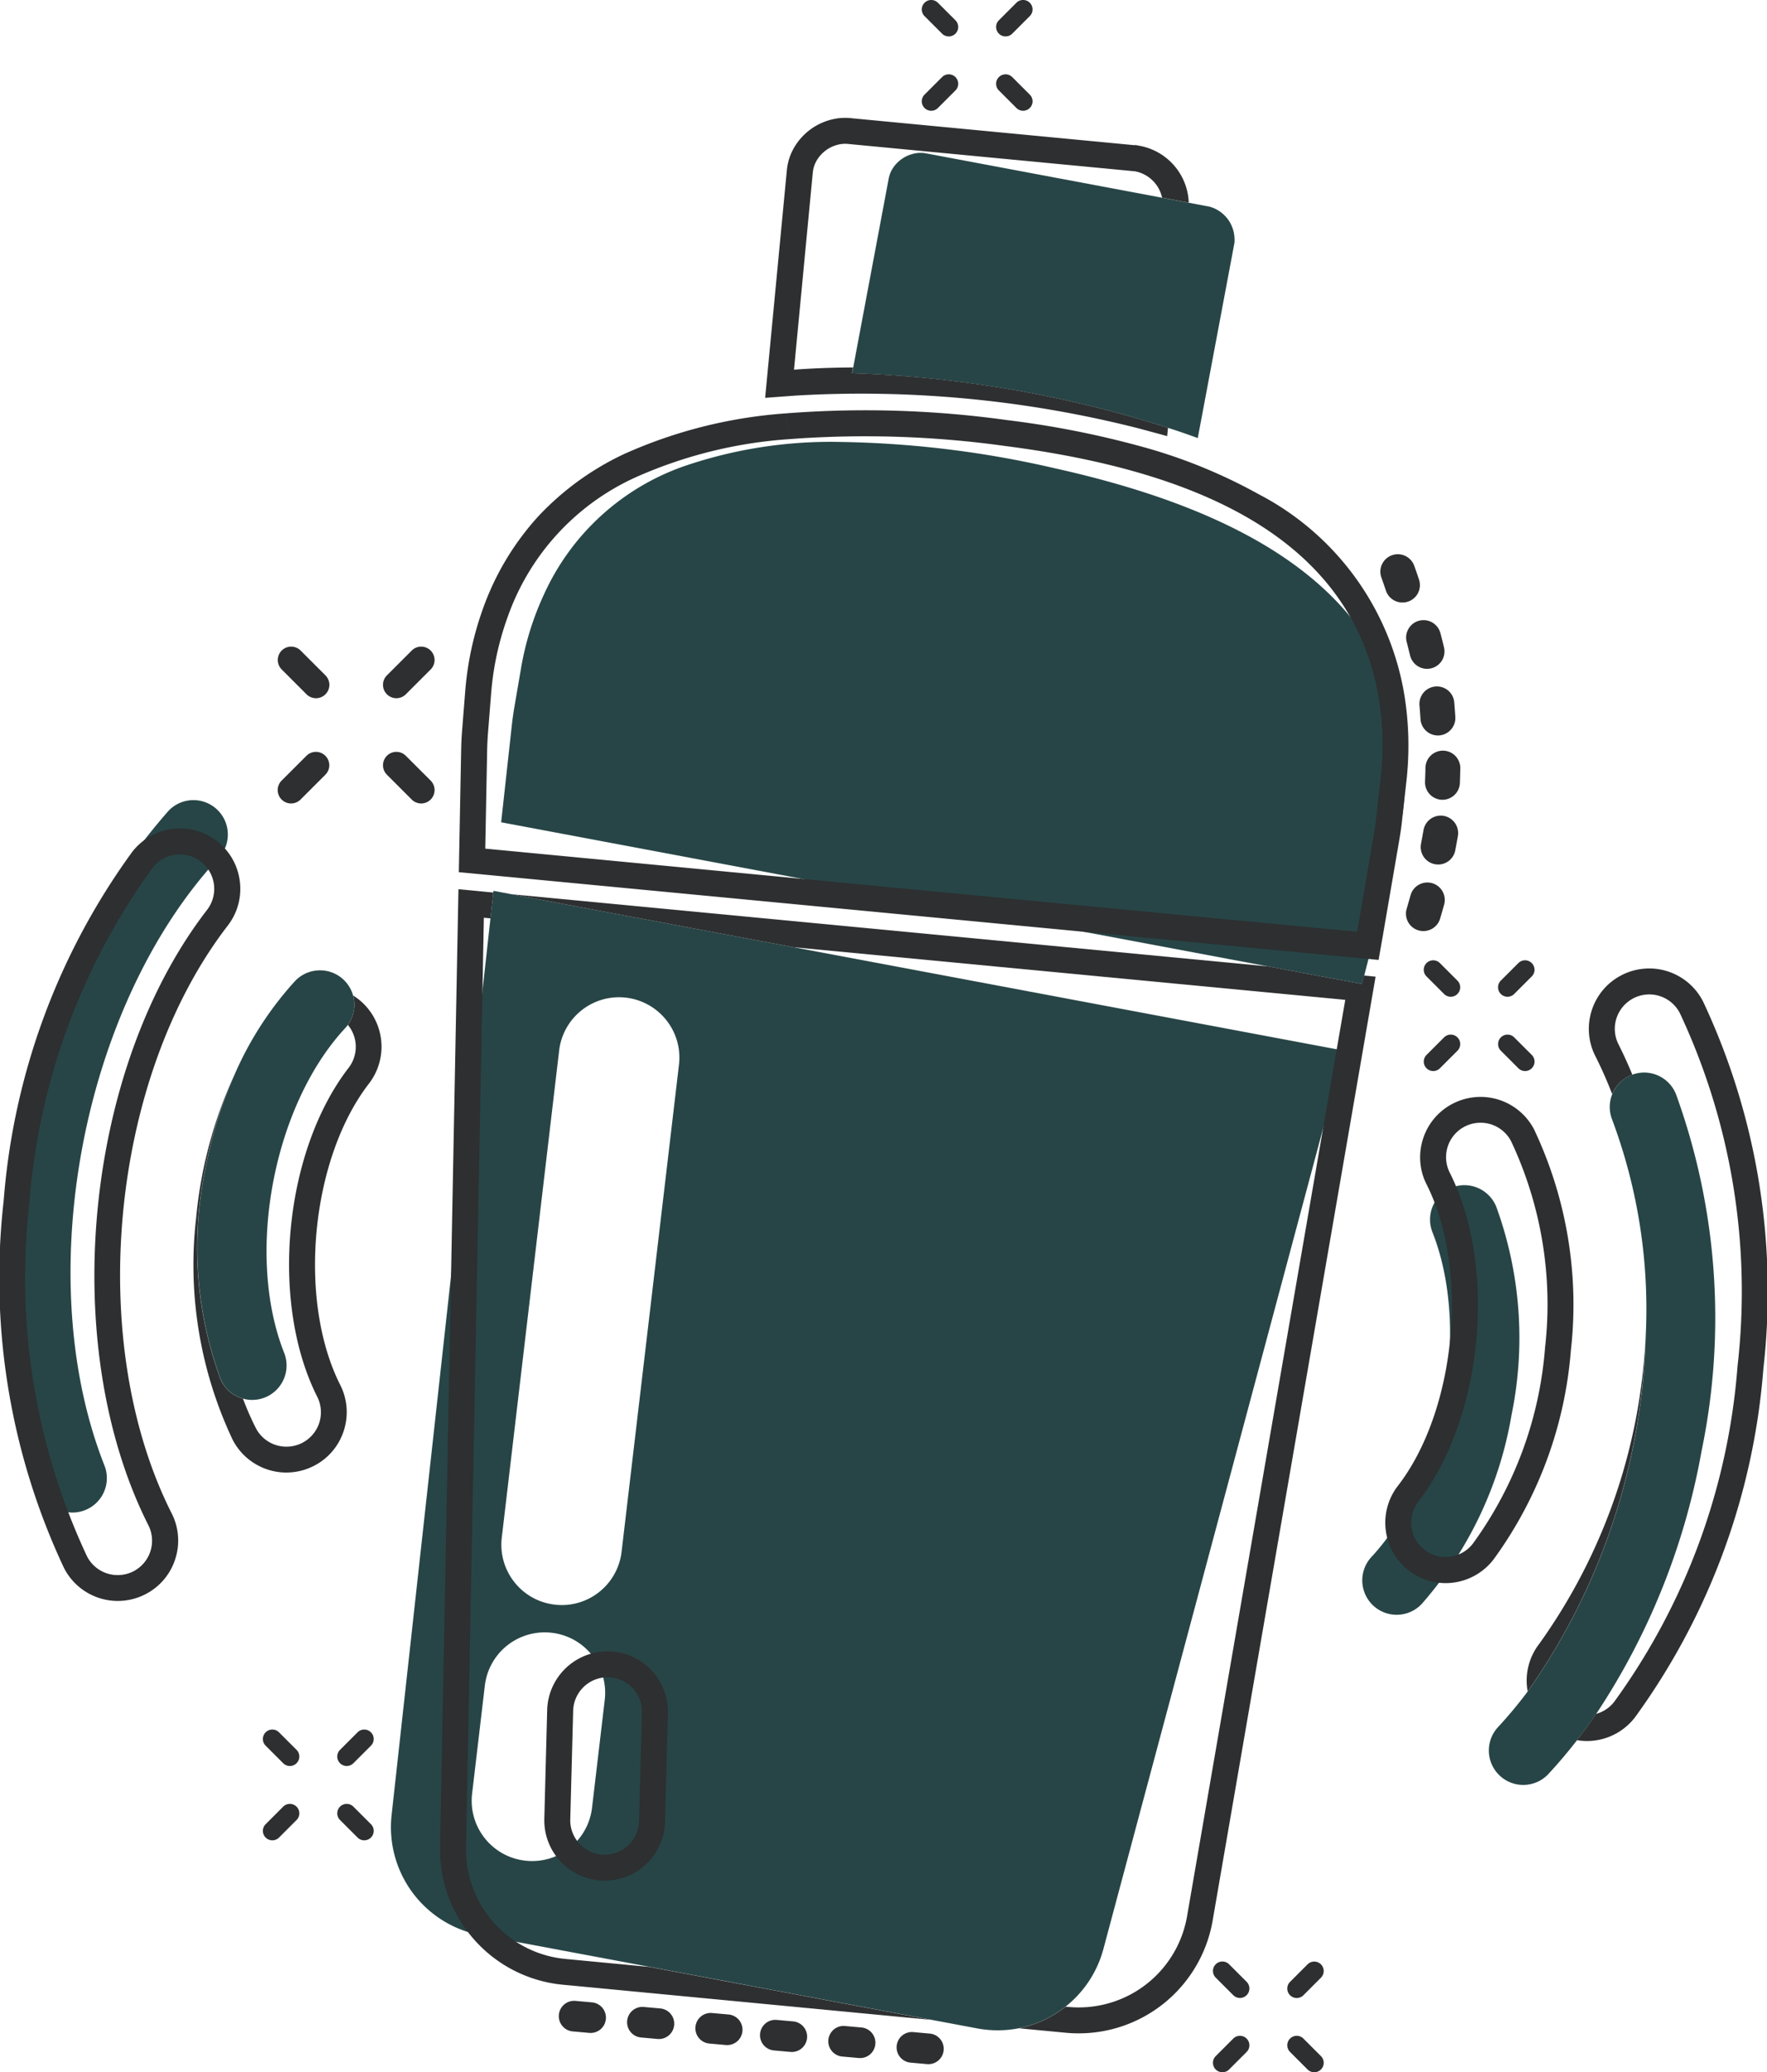 <svg xmlns="http://www.w3.org/2000/svg" width="84.999" height="99.666" viewBox="0 0 84.999 99.666">
  <g id="ico-4" transform="translate(0 2954.405)">
    <path id="Path_1181" data-name="Path 1181" d="M288.685-1570.578a1.647,1.647,0,0,0-1.125-.442,1.651,1.651,0,0,0-1.213.529,16.346,16.346,0,0,0-2.906,4.508,20.752,20.752,0,0,0-1.405,4.562,18.417,18.417,0,0,0,.725,10.016,1.653,1.653,0,0,0,1.1.987c.045.012.09.023.136.031a1.677,1.677,0,0,0,.3.028,1.653,1.653,0,0,0,.609-.116,1.655,1.655,0,0,0,.93-2.147c-1.873-4.734-.529-11.886,2.935-15.617a1.533,1.533,0,0,0,.128-.156,1.655,1.655,0,0,0,.253-1.413A1.645,1.645,0,0,0,288.685-1570.578Z" transform="translate(-272.167 -1336.717)" fill="#274547"/>
    <path id="Path_1182" data-name="Path 1182" d="M13.207-1810.85a1.655,1.655,0,0,0-.087-2.339,1.65,1.65,0,0,0-1.125-.442,1.65,1.65,0,0,0-1.213.529,31.543,31.543,0,0,0-7.366,15.537,31.542,31.542,0,0,0,1.224,17.151,1.653,1.653,0,0,0,1.235,1.018,1.634,1.634,0,0,0,.3.029,1.647,1.647,0,0,0,.608-.117,1.654,1.654,0,0,0,.93-2.147C4.153-1790.641,6.615-1803.748,13.207-1810.85Z" transform="translate(-2.689 -1102.292)" fill="#274547"/>
    <path id="Path_1183" data-name="Path 1183" d="M1948.854-1263.664a1.654,1.654,0,0,0-1.235-1.018,1.646,1.646,0,0,0-.3-.028,1.651,1.651,0,0,0-.608.116,1.655,1.655,0,0,0-.93,2.147c1.873,4.734.529,11.886-2.934,15.618a1.655,1.655,0,0,0,.087,2.339,1.649,1.649,0,0,0,1.125.442,1.65,1.65,0,0,0,1.213-.529,18.418,18.418,0,0,0,4.311-9.07A18.414,18.414,0,0,0,1948.854-1263.664Z" transform="translate(-1876.875 -1632.694)" fill="#274547"/>
    <path id="Path_1184" data-name="Path 1184" d="M2131.854-1424.234a1.653,1.653,0,0,0-1.234-1.018,1.643,1.643,0,0,0-.3-.028h0a1.642,1.642,0,0,0-.561.1l-.047.018a1.649,1.649,0,0,0-.924.915,1.649,1.649,0,0,0-.006,1.233,26.021,26.021,0,0,1,1.614,10.406v0a31.151,31.151,0,0,1-5.673,17.089,21.1,21.1,0,0,1-1.431,1.72,1.655,1.655,0,0,0,.087,2.339,1.65,1.65,0,0,0,1.126.442,1.651,1.651,0,0,0,1.213-.529q.715-.771,1.377-1.626.476-.613.922-1.266a33.491,33.491,0,0,0,5.067-12.645A31.543,31.543,0,0,0,2131.854-1424.234Z" transform="translate(-2051.231 -1477.541)" fill="#274547"/>
    <path id="Path_1185" data-name="Path 1185" d="M1231.61-2723.032l1.71-9.1v0l.056-.3a.006.006,0,0,0,0,0,1.67,1.67,0,0,0,0-.24,1.64,1.64,0,0,0-1.194-1.489h0l-.284-.054h0l-.711-.134-1.283-.241-11.1-2.086-.257-.048a1.4,1.4,0,0,0-.263-.026l-.061,0h0a1.64,1.64,0,0,0-1.27.721,1.428,1.428,0,0,0-.214.532l-.065.349h0l-1.639,8.723-.051.276a56.147,56.147,0,0,1,15.2,2.626Q1230.916-2723.289,1231.61-2723.032Z" transform="translate(-1173.993 -210.303)" fill="#274547"/>
    <path id="Path_1186" data-name="Path 1186" d="M756.2-2299.491l.9-3.36q.112-.417.2-.841l.372-1.817a14.009,14.009,0,0,0,.264-3.791,11.519,11.519,0,0,0-2.655-6.7c-3.149-3.8-8.644-5.864-14.181-7.095a48.775,48.775,0,0,0-10.3-1.263,21.758,21.758,0,0,0-7.514,1.163,11.6,11.6,0,0,0-6.727,6.123,14,14,0,0,0-1.129,3.625l-.314,1.829q-.073.427-.121.859l-.517,4.693,14.529,2.73,13.55,2.546,8.829,1.659h0l4.5.845.109-.406Z" transform="translate(-690.371 -608.791)" fill="#274547"/>
    <path id="Path_1187" data-name="Path 1187" d="M567.722-1645.424l-.612,5.192a2.891,2.891,0,0,1-.718,1.595,2.909,2.909,0,0,1-1.012.731,2.893,2.893,0,0,1-1.151.238,2.972,2.972,0,0,1-.341-.02c-.067-.008-.134-.018-.2-.03a2.893,2.893,0,0,1-1.8-1.129,2.891,2.891,0,0,1-.547-2.063l.612-5.193a2.9,2.9,0,0,1,2.881-2.563,2.914,2.914,0,0,1,.538.05,2.893,2.893,0,0,1,1.676.972c.044.052.087.106.128.162a2.89,2.89,0,0,1,.471.986A2.9,2.9,0,0,1,567.722-1645.424Zm-1.778-4.57c-.094.009-.19.014-.287.014a2.951,2.951,0,0,1-.341-.02c-.066-.008-.133-.018-.2-.03a2.891,2.891,0,0,1-1.8-1.129,2.892,2.892,0,0,1-.548-2.063l2.76-23.427a2.9,2.9,0,0,1,2.88-2.563h0a2.99,2.99,0,0,1,.342.02,2.909,2.909,0,0,1,2.51,2.332h0a2.9,2.9,0,0,1,.032.891l-1.267,10.758v0l-1.493,12.666a2.9,2.9,0,0,1-1.2,2.029A2.889,2.889,0,0,1,565.944-1649.994Zm10.854-31.625-13.55-2.546-.878-.165-.009.08-.137,1.241-.387,3.507-1.511,13.7-2.858,25.926a5.282,5.282,0,0,0,3.674,5.621,5.3,5.3,0,0,0,.6.149l1.725.324,6.4,1.2,13.549,2.546,2.215.416a5.313,5.313,0,0,0,.98.092,5.213,5.213,0,0,0,1.04-.1,5.292,5.292,0,0,0,2.239-1.04,5.266,5.266,0,0,0,1.819-2.773l10.56-39.433,1.009-3.771-.347-.065Z" transform="translate(-538.631 -1227.23)" fill="#274547"/>
    <path id="Path_1188" data-name="Path 1188" d="M284.5-1534.96a2.912,2.912,0,0,0-.245-.17,1.655,1.655,0,0,1-.253,1.413,1.655,1.655,0,0,1,.035,2.066c-3.112,4.03-3.8,11.274-1.509,15.819a1.655,1.655,0,0,1-.732,2.223,1.645,1.645,0,0,1-.6.171,1.66,1.66,0,0,1-.306,0,1.655,1.655,0,0,1-1.322-.9,14.261,14.261,0,0,1-.612-1.4,1.653,1.653,0,0,1-1.1-.987,18.417,18.417,0,0,1-.725-10.016,20.752,20.752,0,0,1,1.405-4.562,21.3,21.3,0,0,0-1.84,6.935,19.668,19.668,0,0,0,1.757,10.59,2.9,2.9,0,0,0,.975,1.1,2.915,2.915,0,0,0,1.342.478,2.881,2.881,0,0,0,.537,0,2.886,2.886,0,0,0,1.044-.3,2.881,2.881,0,0,0,1.449-1.684,2.882,2.882,0,0,0-.166-2.216c-2.065-4.093-1.42-10.865,1.382-14.494A2.906,2.906,0,0,0,284.5-1534.96Z" transform="translate(-267.268 -1371.396)" fill="#2d2f30"/>
    <path id="Path_1189" data-name="Path 1189" d="M6.411-1737.574a1.647,1.647,0,0,1-.6.171,1.63,1.63,0,0,1-.306,0,1.654,1.654,0,0,1-1.322-.9,31.541,31.541,0,0,1-2.772-16.969,31.541,31.541,0,0,1,5.929-16.14,1.651,1.651,0,0,1,1.16-.637,1.649,1.649,0,0,1,1.161.338,1.655,1.655,0,0,1,.3,2.321c-5.922,7.669-7.188,20.945-2.822,29.6A1.654,1.654,0,0,1,6.411-1737.574Zm4.542-31.055a2.884,2.884,0,0,0,.582-2.144,2.885,2.885,0,0,0-1.105-1.928,2.894,2.894,0,0,0-2.036-.593l.057.622-.057-.622h0a2.913,2.913,0,0,0-2.035,1.117,32.8,32.8,0,0,0-6.183,16.784,32.8,32.8,0,0,0,2.9,17.65,2.906,2.906,0,0,0,.975,1.1,2.916,2.916,0,0,0,1.342.478,2.894,2.894,0,0,0,.537,0,2.885,2.885,0,0,0,1.045-.3,2.883,2.883,0,0,0,1.449-1.684,2.884,2.884,0,0,0-.166-2.216C4.087-1748.622,5.3-1761.3,10.953-1768.629Z" transform="translate(0 -1141.255)" fill="#2d2f30"/>
    <path id="Path_1190" data-name="Path 1190" d="M1983.009-1378.634a18.41,18.41,0,0,1-3.472,9.423,1.65,1.65,0,0,1-1.16.637,1.65,1.65,0,0,1-1.161-.339,1.655,1.655,0,0,1-.3-2.321c3.112-4.03,3.8-11.274,1.509-15.819a1.655,1.655,0,0,1,.732-2.223,1.649,1.649,0,0,1,.6-.171,1.659,1.659,0,0,1,.306,0,1.654,1.654,0,0,1,1.322.9A18.411,18.411,0,0,1,1983.009-1378.634Zm-.514-10.472a2.9,2.9,0,0,0-.975-1.1,2.916,2.916,0,0,0-1.342-.478,2.881,2.881,0,0,0-.537,0,2.9,2.9,0,0,0-1.045.3,2.882,2.882,0,0,0-1.449,1.684,2.883,2.883,0,0,0,.166,2.216c2.065,4.093,1.42,10.865-1.382,14.494a2.885,2.885,0,0,0-.582,2.145,2.885,2.885,0,0,0,1.105,1.928,2.894,2.894,0,0,0,2.036.593,2.912,2.912,0,0,0,2.035-1.117,19.675,19.675,0,0,0,3.727-10.068A19.676,19.676,0,0,0,1982.494-1389.106Z" transform="translate(-1908.687 -1510.953)" fill="#2d2f30"/>
    <path id="Path_1191" data-name="Path 1191" d="M2177.589-1034.8a2.884,2.884,0,0,0-.582,2.144q.01.074.023.147a31.151,31.151,0,0,0,5.672-17.089A27.5,27.5,0,0,1,2177.589-1034.8Z" transform="translate(-2103.544 -1840.547)" fill="#2d2f30"/>
    <path id="Path_1192" data-name="Path 1192" d="M2254.737-1572.206a2.909,2.909,0,0,0-.976-1.1,2.918,2.918,0,0,0-1.342-.478,2.889,2.889,0,0,0-.538,0,2.875,2.875,0,0,0-.536.1,2.89,2.89,0,0,0-.509.2,2.885,2.885,0,0,0-1.449,1.684,2.887,2.887,0,0,0,.166,2.216,19.9,19.9,0,0,1,.81,1.83,1.65,1.65,0,0,1,.924-.915l.047-.018q-.308-.749-.666-1.46a1.654,1.654,0,0,1,.732-2.223,1.644,1.644,0,0,1,.595-.171,1.621,1.621,0,0,1,.306,0,1.655,1.655,0,0,1,1.322.9,31.543,31.543,0,0,1,2.771,16.969,31.537,31.537,0,0,1-5.929,16.14,1.645,1.645,0,0,1-.873.585q-.445.653-.922,1.266a2.915,2.915,0,0,0,.748.028,2.914,2.914,0,0,0,2.035-1.117,32.81,32.81,0,0,0,6.184-16.784A32.8,32.8,0,0,0,2254.737-1572.206Z" transform="translate(-2172.812 -1334.03)" fill="#2d2f30"/>
    <path id="Path_1193" data-name="Path 1193" d="M1109.183-2771.549l1.428.386.039-.4a56.147,56.147,0,0,0-15.2-2.626l.051-.276c-.985.005-1.938.04-2.841.107l.869-9.115h0l.034-.353a1.415,1.415,0,0,1,.165-.55,1.637,1.637,0,0,1,1.2-.833h0l.061-.007a1.425,1.425,0,0,1,.264,0l.26.025,13.266,1.265h0l.287.028h0a1.642,1.642,0,0,1,1.3,1.265l1.283.241a2.839,2.839,0,0,0-.028-.312,2.888,2.888,0,0,0-2.332-2.421l-.2-.038-.056.008-.135-.013-.144-.014h0l-13.124-1.251-.26-.025a2.651,2.651,0,0,0-.5,0c-.043,0-.086.009-.129.015h0a2.907,2.907,0,0,0-.654.177,2.857,2.857,0,0,0-.593.322,2.9,2.9,0,0,0-.864.967,2.653,2.653,0,0,0-.314,1.033l-.034.353-.014.145h0l-.856,8.97-.14,1.472,1.476-.109A54.19,54.19,0,0,1,1109.183-2771.549Z" transform="translate(-1054.466 -162.267)" fill="#2d2f30"/>
    <path id="Path_1194" data-name="Path 1194" d="M698.495-2351.935l-.205,1.843q-.048.43-.121.856l-.8,4.654-41.941-4,.09-4.721q.009-.434.043-.866l.147-1.85a14,14,0,0,1,.8-3.713,11.6,11.6,0,0,1,6.145-6.706,21.756,21.756,0,0,1,7.378-1.838,48.758,48.758,0,0,1,10.376.324c8.3,1.068,16.669,3.943,18.016,12.217A14,14,0,0,1,698.495-2351.935Zm1.035,1.981.205-1.843a15.247,15.247,0,0,0-.089-4.138,13.332,13.332,0,0,0-7.013-9.693,25.337,25.337,0,0,0-5.773-2.329,44.689,44.689,0,0,0-6.3-1.232,49.41,49.41,0,0,0-10.647-.33l.057.622.056.621-.057-.621-.057-.621a22.908,22.908,0,0,0-7.805,1.956,13.51,13.51,0,0,0-4.153,3.024,13.1,13.1,0,0,0-2.624,4.378,15.261,15.261,0,0,0-.869,4.043l-.147,1.85c-.025.312-.04.629-.046.941l-.09,4.72-.022,1.156,1.152.11,41.941,4,1.151.11.2-1.14.8-4.654C699.451-2349.33,699.5-2349.643,699.53-2349.953Z" transform="translate(-632.085 -565.007)" fill="#2d2f30"/>
    <path id="Path_1195" data-name="Path 1195" d="M651.107-1632.31l-13.549-2.546-4.042-.385a5.263,5.263,0,0,1-2.36-.817,5.282,5.282,0,0,1-2.419-4.542l.789-41.181.068-3.537.319.03.137-1.241-.337-.032-1.341-.128-.026,1.347-.331,17.264-.526,27.454a6.51,6.51,0,0,0,1.342,4.093q.149.195.314.379A6.513,6.513,0,0,0,633.4-1634Z" transform="translate(-606.319 -1224.949)" fill="#2d2f30"/>
    <path id="Path_1196" data-name="Path 1196" d="M770.606-1675.124l-4.5-.845h0l-36.395-3.471,13.55,2.546,26.547,2.532-.411,2.379-.662,3.836-6.537,37.859a5.284,5.284,0,0,1-4.723,4.362,5.3,5.3,0,0,1-.984,0l-.135-.013a5.29,5.29,0,0,1-2.239,1.04l2.256.215a6.585,6.585,0,0,0,1.215,0,6.537,6.537,0,0,0,5.84-5.393l7.61-44.074.229-1.327-.555-.053Z" transform="translate(-705.096 -1231.955)" fill="#2d2f30"/>
    <path id="Path_1197" data-name="Path 1197" d="M777.411-592.125l.139-5.227a1.656,1.656,0,0,1,1.5-1.6,1.664,1.664,0,0,1,.309,0,1.654,1.654,0,0,1,1.5,1.691l-.139,5.227a1.655,1.655,0,0,1-1.5,1.6,1.626,1.626,0,0,1-.2.006c-.039,0-.077,0-.115-.007A1.655,1.655,0,0,1,777.411-592.125Zm-1.248-.033a2.893,2.893,0,0,0,.732,2.005,2.894,2.894,0,0,0,1.893.961c.066.006.134.01.2.012a2.965,2.965,0,0,0,.341-.011A2.9,2.9,0,0,0,781.967-592l.139-5.226a2.894,2.894,0,0,0-.728-2,2.894,2.894,0,0,0-1.9-.966,2.953,2.953,0,0,0-.541,0,2.9,2.9,0,0,0-2.637,2.814Z" transform="translate(-749.979 -2274.777)" fill="#2d2f30"/>
    <path id="Path_1199" data-name="Path 1199" d="M1085.346-74.628l-.792-.071a.732.732,0,0,0-.136,0,.737.737,0,0,0-.663.668.736.736,0,0,0,.668.8l.792.071a.737.737,0,0,0,.8-.668A.736.736,0,0,0,1085.346-74.628Z" transform="translate(-1047.193 -2782.558)" fill="#2d2f30"/>
    <path id="Path_1200" data-name="Path 1200" d="M1182.735-65.944l-.792-.071a.759.759,0,0,0-.136,0,.736.736,0,0,0-.663.668.736.736,0,0,0,.667.8l.792.071a.736.736,0,0,0,.8-.668A.736.736,0,0,0,1182.735-65.944Z" transform="translate(-1141.296 -2790.949)" fill="#2d2f30"/>
    <path id="Path_1201" data-name="Path 1201" d="M1280.116-57.258l-.792-.071a.728.728,0,0,0-.136,0,.736.736,0,0,0-.663.668.736.736,0,0,0,.668.8l.792.071a.736.736,0,0,0,.8-.668A.736.736,0,0,0,1280.116-57.258Z" transform="translate(-1235.392 -2799.342)" fill="#2d2f30"/>
    <path id="Path_1202" data-name="Path 1202" d="M798.439-101.764l-.792-.071a.759.759,0,0,0-.136,0,.737.737,0,0,0-.663.668.736.736,0,0,0,.668.8l.792.071a.736.736,0,0,0,.8-.668A.736.736,0,0,0,798.439-101.764Z" transform="translate(-769.964 -2756.337)" fill="#2d2f30"/>
    <path id="Path_1203" data-name="Path 1203" d="M895.819-93.084l-.792-.071a.759.759,0,0,0-.136,0,.737.737,0,0,0-.663.668.736.736,0,0,0,.668.8l.792.071a.737.737,0,0,0,.8-.668A.736.736,0,0,0,895.819-93.084Z" transform="translate(-864.059 -2764.725)" fill="#2d2f30"/>
    <path id="Path_1204" data-name="Path 1204" d="M993.209-84.4l-.792-.071a.728.728,0,0,0-.136,0,.736.736,0,0,0-.663.668.736.736,0,0,0,.668.8l.792.071a.737.737,0,0,0,.8-.668A.736.736,0,0,0,993.209-84.4Z" transform="translate(-958.164 -2773.118)" fill="#2d2f30"/>
    <path id="Path_1205" data-name="Path 1205" d="M2005.026-1695.54c-.061.216-.124.435-.187.65-.006.02-.011.041-.016.061a.834.834,0,0,0,.085.578.835.835,0,0,0,.5.4.84.84,0,0,0,1.005-.47,1.018,1.018,0,0,0,.036-.1c.065-.222.129-.445.191-.665a.84.84,0,0,0-.579-1.036A.84.84,0,0,0,2005.026-1695.54Z" transform="translate(-1937.173 -1215.808)" fill="#2d2f30"/>
    <path id="Path_1206" data-name="Path 1206" d="M2027.437-1789.834a.8.8,0,0,0,.037-.135c.043-.229.085-.458.125-.681a.84.84,0,0,0-.679-.973.84.84,0,0,0-.967.65l-.006.029c-.039.221-.08.445-.122.666a.84.84,0,0,0,.67.979A.837.837,0,0,0,2027.437-1789.834Z" transform="translate(-1957.47 -1123.542)" fill="#2d2f30"/>
    <path id="Path_1207" data-name="Path 1207" d="M2032.054-1883.533a.835.835,0,0,0-.019.157c0,.209-.011.43-.019.675a.84.84,0,0,0,.81.867.841.841,0,0,0,.844-.643.847.847,0,0,0,.023-.167c.008-.252.015-.479.02-.694a.84.84,0,0,0-.82-.858A.84.84,0,0,0,2032.054-1883.533Z" transform="translate(-1963.467 -1034.106)" fill="#2d2f30"/>
    <path id="Path_1208" data-name="Path 1208" d="M2024.9-1975.709a.835.835,0,0,0-.572.293.836.836,0,0,0-.181.366.837.837,0,0,0-.016.245l.005.064c.017.2.031.406.044.6a.84.84,0,0,0,.89.785.843.843,0,0,0,.766-.653.831.831,0,0,0,.019-.236c-.013-.21-.029-.423-.046-.635l-.005-.063a.833.833,0,0,0-.293-.572A.836.836,0,0,0,2024.9-1975.709Z" transform="translate(-1955.849 -945.678)" fill="#2d2f30"/>
    <path id="Path_1209" data-name="Path 1209" d="M2005.156-2069.851a.85.85,0,0,0-.079.184.831.831,0,0,0-.005.452c.05.186.1.4.162.644a.84.84,0,0,0,1.012.619.834.834,0,0,0,.641-.766.831.831,0,0,0-.022-.246c-.063-.262-.12-.485-.173-.684a.84.84,0,0,0-1.027-.594A.832.832,0,0,0,2005.156-2069.851Z" transform="translate(-1937.404 -854.309)" fill="#2d2f30"/>
    <path id="Path_1210" data-name="Path 1210" d="M1968.574-2162.555a.84.84,0,0,0,1.062.53.835.835,0,0,0,.573-.818.847.847,0,0,0-.043-.244c-.085-.255-.161-.473-.231-.667a.84.84,0,0,0-1.074-.5.834.834,0,0,0-.474.433.855.855,0,0,0-.063.19.837.837,0,0,0,.034.451C1968.422-2163,1968.493-2162.8,1968.574-2162.555Z" transform="translate(-1901.907 -763.445)" fill="#2d2f30"/>
    <path id="Path_1211" data-name="Path 1211" d="M397.2-1880.185l1.194-1.194a.644.644,0,0,0,0-.91.644.644,0,0,0-.91,0l-1.194,1.193a.644.644,0,0,0,0,.911A.644.644,0,0,0,397.2-1880.185Z" transform="translate(-382.743 -1035.766)" fill="#2d2f30"/>
    <path id="Path_1212" data-name="Path 1212" d="M547.528-2032.329l-1.194,1.194a.644.644,0,0,0,0,.91.644.644,0,0,0,.91,0l1.194-1.194a.644.644,0,0,0,0-.91A.644.644,0,0,0,547.528-2032.329Z" transform="translate(-527.722 -890.788)" fill="#2d2f30"/>
    <path id="Path_1213" data-name="Path 1213" d="M547.244-1882.289a.643.643,0,0,0-.91,0,.644.644,0,0,0,0,.91l1.194,1.194a.644.644,0,0,0,.91,0,.644.644,0,0,0,0-.911Z" transform="translate(-527.722 -1035.766)" fill="#2d2f30"/>
    <path id="Path_1214" data-name="Path 1214" d="M397.488-2030.225a.644.644,0,0,0,.91,0,.644.644,0,0,0,0-.91l-1.194-1.194a.643.643,0,0,0-.91,0,.644.644,0,0,0,0,.91Z" transform="translate(-382.743 -890.788)" fill="#2d2f30"/>
    <path id="Path_1215" data-name="Path 1215" d="M2031.182-1479.212l-.843.843a.455.455,0,0,0,0,.643.455.455,0,0,0,.643,0l.843-.843a.455.455,0,0,0,0-.643A.455.455,0,0,0,2031.182-1479.212Z" transform="translate(-1961.717 -1425.3)" fill="#2d2f30"/>
    <path id="Path_1216" data-name="Path 1216" d="M2136.961-1583.713l.843-.843a.455.455,0,0,0,0-.643.454.454,0,0,0-.643,0l-.844.843a.455.455,0,0,0,0,.643A.455.455,0,0,0,2136.961-1583.713Z" transform="translate(-2064.122 -1322.887)" fill="#2d2f30"/>
    <path id="Path_1217" data-name="Path 1217" d="M2137.162-1477.726a.455.455,0,0,0,.643,0,.455.455,0,0,0,0-.643l-.843-.843a.455.455,0,0,0-.643,0,.455.455,0,0,0,0,.643Z" transform="translate(-2064.122 -1425.3)" fill="#2d2f30"/>
    <path id="Path_1218" data-name="Path 1218" d="M2031.824-1584.356l-.843-.843a.454.454,0,0,0-.643,0,.455.455,0,0,0,0,.643l.843.843a.454.454,0,0,0,.643,0A.455.455,0,0,0,2031.824-1584.356Z" transform="translate(-1961.717 -1322.887)" fill="#2d2f30"/>
    <path id="Path_1219" data-name="Path 1219" d="M375.817-382.482l-.843.843a.454.454,0,0,0,0,.643.454.454,0,0,0,.643,0l.843-.843a.454.454,0,0,0,0-.643A.454.454,0,0,0,375.817-382.482Z" transform="translate(-362.195 -2485.032)" fill="#2d2f30"/>
    <path id="Path_1220" data-name="Path 1220" d="M481.8-488.464l-.843.843a.454.454,0,0,0,0,.643.455.455,0,0,0,.643,0l.843-.843a.454.454,0,0,0,0-.643A.455.455,0,0,0,481.8-488.464Z" transform="translate(-464.6 -2382.625)" fill="#2d2f30"/>
    <path id="Path_1221" data-name="Path 1221" d="M481.6-382.482a.454.454,0,0,0-.643,0,.454.454,0,0,0,0,.643l.843.843a.454.454,0,0,0,.643,0,.454.454,0,0,0,0-.643Z" transform="translate(-464.6 -2485.032)" fill="#2d2f30"/>
    <path id="Path_1222" data-name="Path 1222" d="M375.617-488.464a.455.455,0,0,0-.643,0,.454.454,0,0,0,0,.643l.843.843a.455.455,0,0,0,.643,0,.454.454,0,0,0,0-.643Z" transform="translate(-362.195 -2382.625)" fill="#2d2f30"/>
    <path id="Path_1223" data-name="Path 1223" d="M1315.191-2846.806l.843-.843a.454.454,0,0,0,0-.643.455.455,0,0,0-.643,0l-.843.843a.455.455,0,0,0,0,.643A.455.455,0,0,0,1315.191-2846.806Z" transform="translate(-1270.074 -102.405)" fill="#2d2f30"/>
    <path id="Path_1224" data-name="Path 1224" d="M1421.174-2952.786l.843-.844a.454.454,0,0,0,0-.643.455.455,0,0,0-.643,0l-.843.843a.455.455,0,0,0,0,.643A.455.455,0,0,0,1421.174-2952.786Z" transform="translate(-1372.481)" fill="#2d2f30"/>
    <path id="Path_1225" data-name="Path 1225" d="M1421.374-2846.806a.455.455,0,0,0,.643,0,.454.454,0,0,0,0-.643l-.843-.843a.455.455,0,0,0-.643,0,.454.454,0,0,0,0,.643Z" transform="translate(-1372.481 -102.405)" fill="#2d2f30"/>
    <path id="Path_1226" data-name="Path 1226" d="M1315.391-2952.786a.455.455,0,0,0,.643,0,.455.455,0,0,0,0-.643l-.843-.843a.455.455,0,0,0-.643,0,.455.455,0,0,0,0,.643Z" transform="translate(-1270.074)" fill="#2d2f30"/>
    <path id="Path_1227" data-name="Path 1227" d="M1730.591-51.822l-.843.843a.455.455,0,0,0,0,.643.454.454,0,0,0,.643,0l.843-.843a.455.455,0,0,0,0-.643A.454.454,0,0,0,1730.591-51.822Z" transform="translate(-1671.267 -2804.537)" fill="#2d2f30"/>
    <path id="Path_1228" data-name="Path 1228" d="M1836.571-157.8l-.843.843a.455.455,0,0,0,0,.643.454.454,0,0,0,.643,0l.843-.843a.455.455,0,0,0,0-.643A.455.455,0,0,0,1836.571-157.8Z" transform="translate(-1773.672 -2702.13)" fill="#2d2f30"/>
    <path id="Path_1229" data-name="Path 1229" d="M1836.371-51.822a.454.454,0,0,0-.643,0,.455.455,0,0,0,0,.643l.843.843a.454.454,0,0,0,.643,0,.455.455,0,0,0,0-.643Z" transform="translate(-1773.672 -2804.537)" fill="#2d2f30"/>
    <path id="Path_1230" data-name="Path 1230" d="M1730.391-157.8a.454.454,0,0,0-.643,0,.455.455,0,0,0,0,.643l.843.843a.454.454,0,0,0,.643,0,.455.455,0,0,0,0-.643Z" transform="translate(-1671.267 -2702.133)" fill="#2d2f30"/>
  </g>
</svg>
